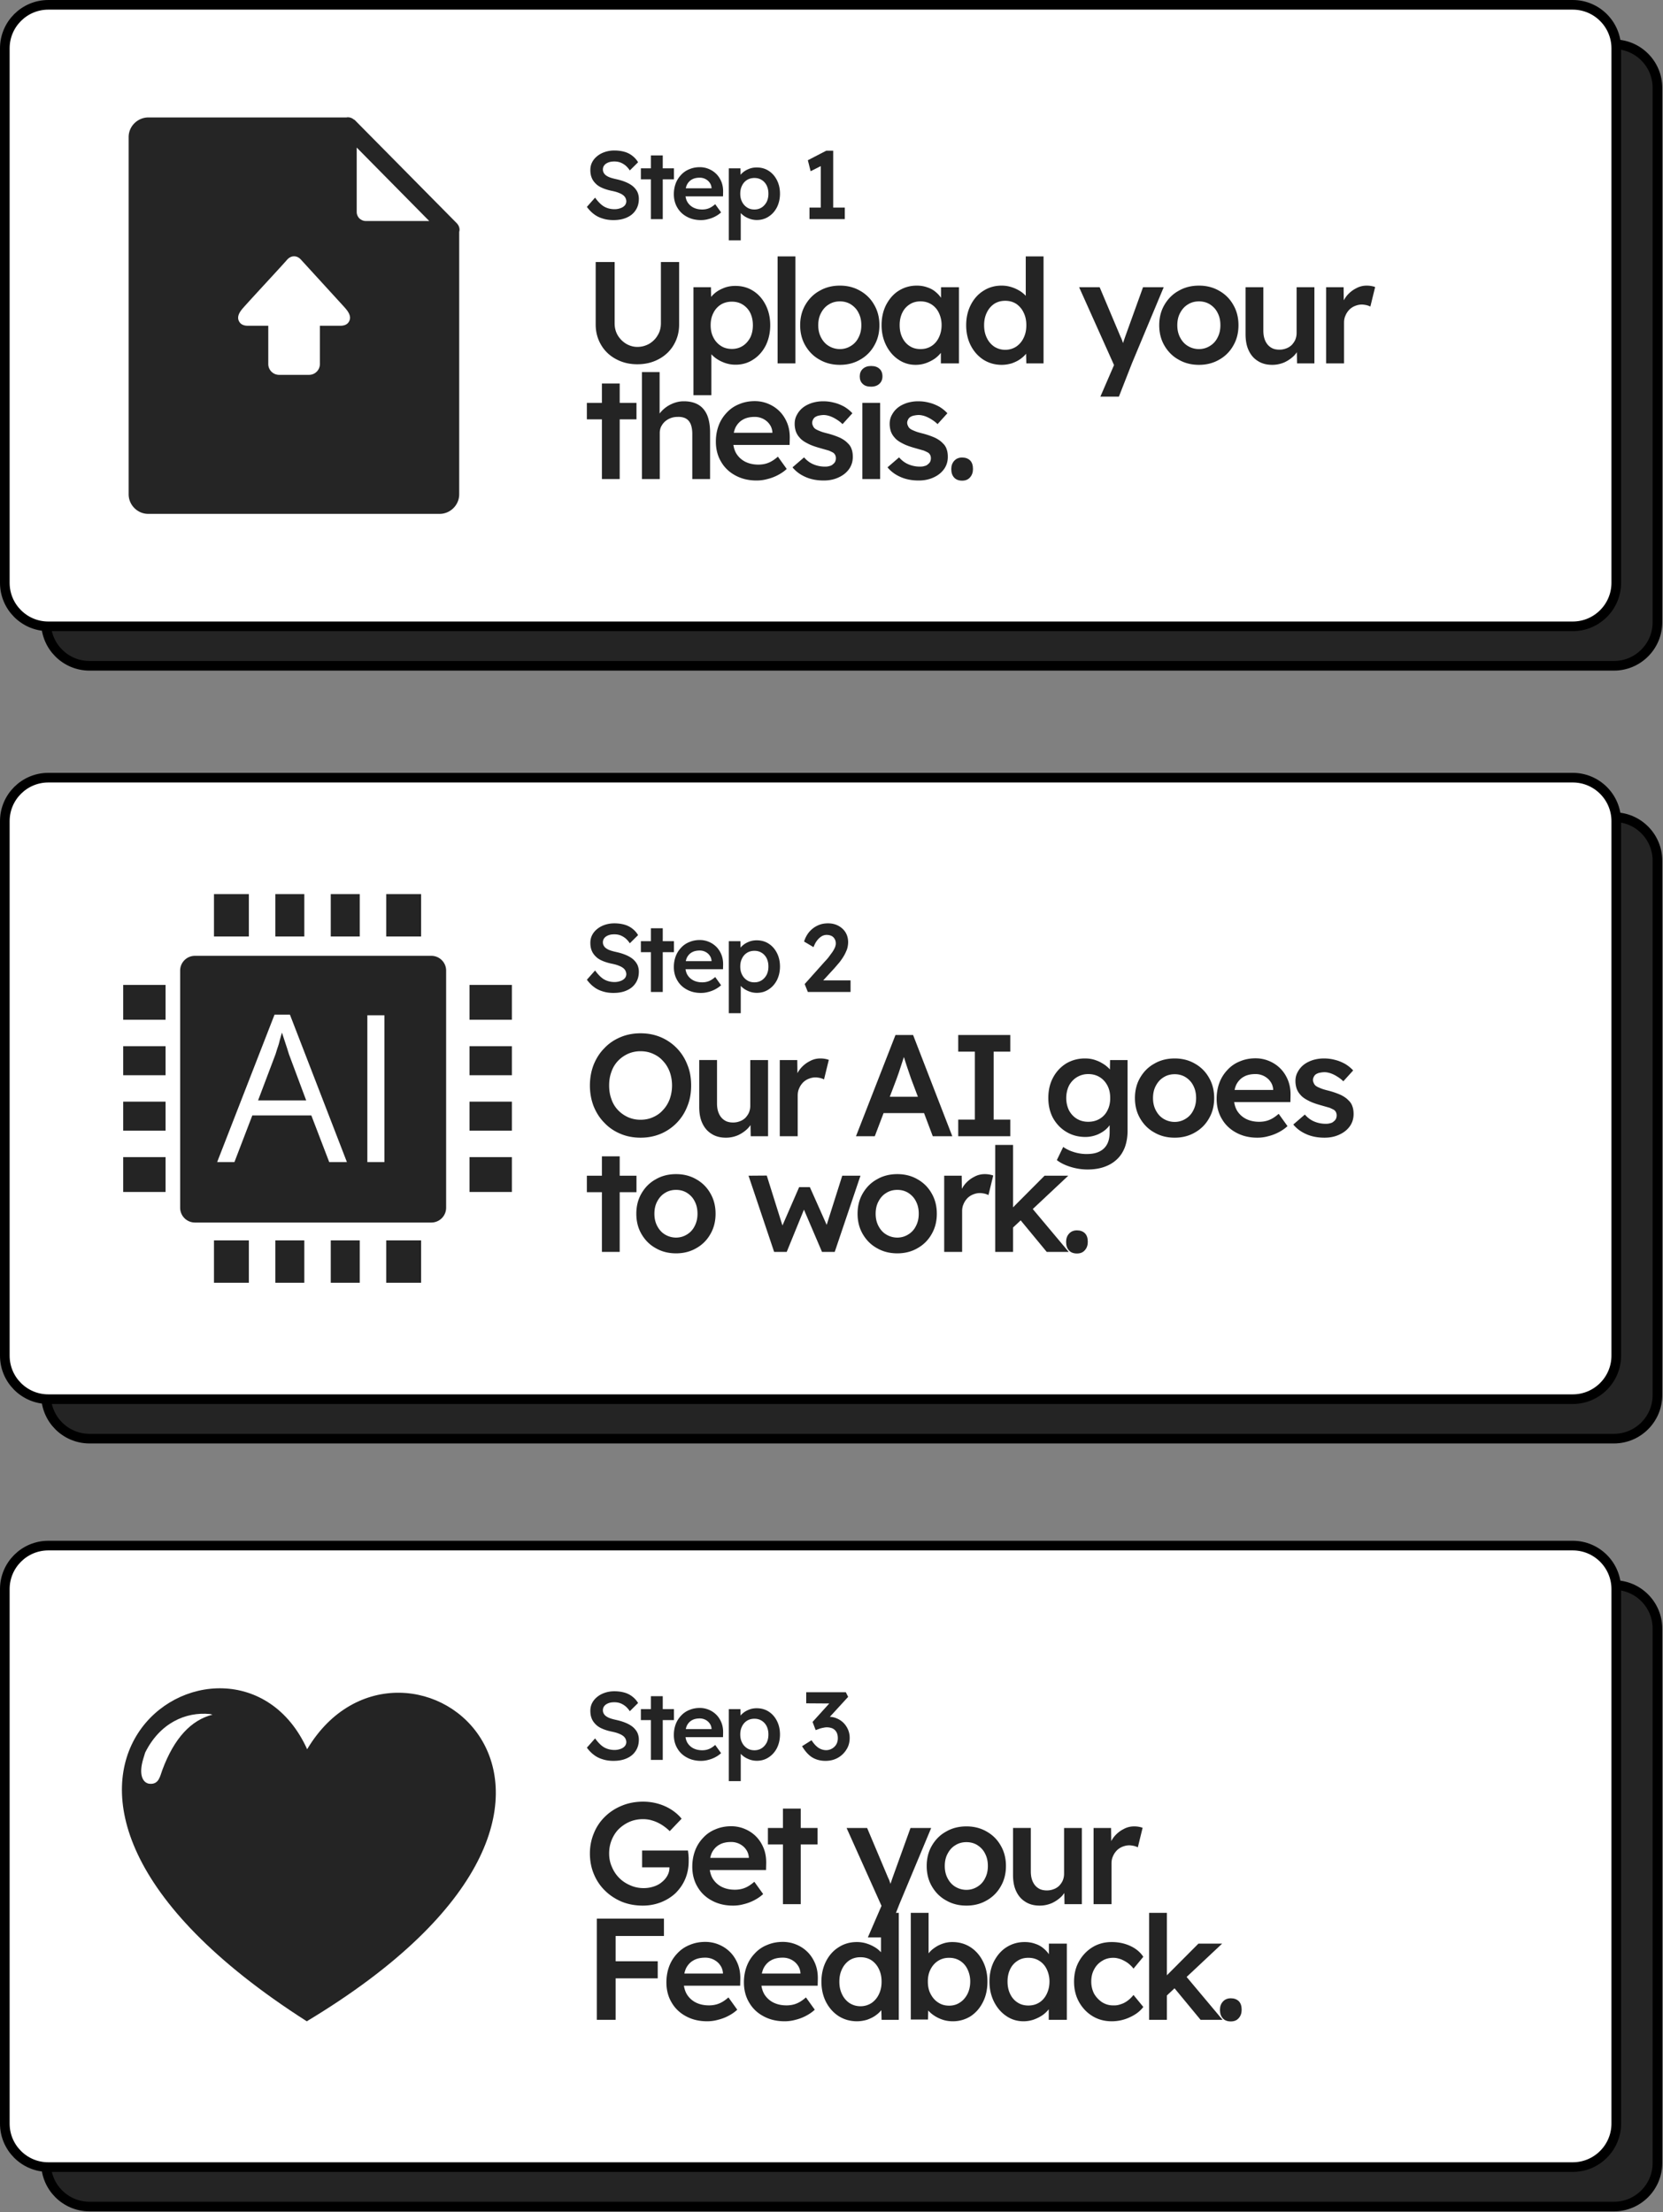 <svg xmlns="http://www.w3.org/2000/svg" xmlns:xlink="http://www.w3.org/1999/xlink" width="100%" height="100%" viewBox="0 0 460 612" fill-rule="evenodd" stroke-linecap="round" stroke-linejoin="round" stroke-miterlimit="1.5" xmlns:v="https://vecta.io/nano"><rect x="0" y="0" width="460" height="612" fill="#808080" stroke="none"/><style><![CDATA[.B{fill:#242424}.C{fill-rule:nonzero}.D{stroke-width:2.665}]]></style><g transform="translate(-110.187 -210.297)"><g stroke="#000" class="D"><path d="M568.648 234.586c0-6.643-5.397-12.037-12.036-12.037H134.947c-6.643 0-12.037 5.394-12.037 12.037v147.879c0 6.643 5.393 12.036 12.037 12.036h421.665c6.639 0 12.036-5.393 12.036-12.036V234.586z" class="B"/><path d="M557.257 223.667c0-6.643-5.397-12.037-12.036-12.037H123.556c-6.643 0-12.037 5.394-12.037 12.037v147.879c0 6.643 5.393 12.036 12.037 12.036h421.665c6.639 0 12.036-5.393 12.036-12.036V223.667z" fill="#fff"/></g><g class="B C"><use xlink:href="#D"/><use xlink:href="#E"/><use xlink:href="#F"/><use xlink:href="#G"/><path d="M337.217 269.617V254.47l.987 1.28-3.787 1.92-.773-3.04 5.093-2.64h1.92v17.627h-3.44zm-3.12 1.307v-3.2h9.76v3.2h-9.76zm-47.617 40.153c-2.2 0-4.16-.48-5.92-1.44-1.72-.92-3.12-2.24-4.08-3.88-1-1.68-1.52-3.56-1.52-5.68v-17.28h5.24v16.92c0 1.24.28 2.36.84 3.32.6 1 1.36 1.76 2.32 2.36.96.56 2 .88 3.12.88 1.24 0 2.32-.32 3.32-.88.96-.6 1.76-1.36 2.32-2.36.6-.96.88-2.08.88-3.32v-16.92h5.04v17.28c0 2.12-.52 4-1.52 5.68-.96 1.64-2.36 2.96-4.08 3.88-1.76.96-3.72 1.44-5.96 1.44zm15.52 8.56v-29.88h4.84l.08 4.8-.84-.36c.16-.84.6-1.64 1.36-2.36.72-.72 1.64-1.32 2.72-1.76 1.08-.48 2.24-.68 3.4-.68 1.88 0 3.52.44 5 1.4 1.44.92 2.56 2.2 3.4 3.84s1.28 3.52 1.28 5.64c0 2.08-.44 3.96-1.24 5.6-.84 1.64-2 2.96-3.44 3.88-1.44.96-3.08 1.44-4.92 1.44-1.24 0-2.4-.24-3.52-.72-1.16-.48-2.12-1.12-2.88-1.88-.8-.76-1.28-1.6-1.48-2.44l1.2-.56v14.04H302zm10.64-12.8c1.12 0 2.12-.28 3-.84s1.56-1.36 2.08-2.32c.48-1 .72-2.12.72-3.4s-.24-2.4-.72-3.4a5.63 5.63 0 0 0-2.04-2.28c-.88-.56-1.88-.84-3.04-.84s-2.2.28-3.04.8a5.58 5.58 0 0 0-2.08 2.32c-.52 1-.76 2.12-.76 3.4s.24 2.4.76 3.4c.48.96 1.2 1.76 2.08 2.32.84.56 1.88.84 3.04.84zm12.64-25.6h4.92v29.6h-4.92z"/><use xlink:href="#H"/><use xlink:href="#I"/><use xlink:href="#J"/><use xlink:href="#K"/><use xlink:href="#H" x="99.32"/><use xlink:href="#L"/><path d="M477 310.837v-21.08h4.84l.08 6.72-.68-1.52a8.33 8.33 0 0 1 1.52-2.88c.72-.84 1.56-1.52 2.52-2 .92-.52 1.92-.76 2.96-.76.44 0 .88.04 1.32.12.4.08.76.16 1 .28l-1.32 5.4c-.28-.16-.64-.28-1.08-.4-.44-.08-.84-.16-1.28-.16-.68 0-1.32.16-1.92.4a4.64 4.64 0 0 0-1.56 1.04c-.44.48-.8 1-1.04 1.6-.28.6-.4 1.24-.4 2v11.24H477z"/><use xlink:href="#M"/><path d="M287.76 342.837v-29.6h4.88v12.84l-.92.48c.28-.96.8-1.8 1.56-2.6a8.54 8.54 0 0 1 2.76-1.92c1.08-.48 2.16-.72 3.28-.72 1.6 0 2.96.32 4.04.96s1.88 1.6 2.44 2.88c.52 1.28.8 2.88.8 4.8v12.88h-4.92v-12.52c0-1.08-.16-1.96-.44-2.68-.32-.72-.76-1.24-1.36-1.56s-1.36-.48-2.24-.44c-.72 0-1.4.12-2 .36a5.12 5.12 0 0 0-1.56.96c-.44.4-.76.88-1.04 1.4a4.33 4.33 0 0 0-.36 1.76v12.72h-4.92z"/><use xlink:href="#N"/><use xlink:href="#O"/><path d="M348.72 342.837v-21.08h4.92v21.08h-4.92zm2.4-25.56c-1 0-1.76-.24-2.28-.76-.56-.48-.84-1.2-.84-2.08s.28-1.56.84-2.08 1.32-.8 2.28-.8c1 0 1.76.24 2.32.76.56.48.84 1.2.84 2.12 0 .84-.28 1.52-.84 2.04s-1.32.8-2.32.8z"/><use xlink:href="#O" x="26.28"/><use xlink:href="#P"/></g><path d="M208.08 243.388a2.53 2.53 0 0 0-1.634-.643c-.125 0-.259 0-.384.045h-54.844c-1.464 0-2.848.607-3.84 1.598-1 .991-1.607 2.331-1.607 3.84v98.802c0 1.509.607 2.848 1.598 3.84s2.331 1.598 3.84 1.598h80.56c1.509 0 2.848-.607 3.84-1.598s1.598-2.331 1.598-3.84v-72.568c.045-.214.089-.384.089-.607 0-.732-.348-1.384-.821-1.857l-28.092-28.431c-.089-.089-.134-.125-.214-.17h-.089v-.009zm-18.993 48.227v31.154c0 1.33 1.072 2.402 2.438 2.402 1.33 0 2.438-1.072 2.438-2.402v-31.127l11.179 9.76c.991.875 2.518.795 3.393-.196s.795-2.491-.196-3.366l-15.198-13.269c-.938-.821-2.322-.795-3.223.027l-15.171 13.242c-.991.875-1.107 2.375-.196 3.366.875.991 2.402 1.072 3.393.196l11.179-9.76-.036-.027zm19.769-22.671v-17.823l20.064 20.323h-17.564c-.688 0-1.295-.304-1.768-.732-.429-.438-.732-1.08-.732-1.768z" fill="#252525" class="C"/><path d="M187.383 314.007h8.302a3 3 0 0 0 2.987-2.987v-10.6h5.84c.994-.043 1.702-.373 2.109-.993 1.108-1.66-.403-3.3-1.452-4.455l-11.736-12.841c-1.113-1.231-2.698-1.231-3.811 0-1.517 1.771-9.175 9.977-12.004 13.154-.981 1.105-2.194 2.613-1.172 4.143.418.62 1.116.95 2.112.993h5.837v10.6a3 3 0 0 0 2.987 2.987z" fill="#fff" class="C"/><g transform="translate(-829.026 209.512)"><g stroke="#000" class="D"><use xlink:href="#Q" class="B"/><use xlink:href="#R" fill="#fff"/></g><g class="B C"><use xlink:href="#D" x="829.026" y="4.306"/><use xlink:href="#E" x="829.026" y="4.306"/><use xlink:href="#F" x="829.026" y="4.306"/><use xlink:href="#G" x="829.026" y="4.306"/><path d="M1162.67 275.23l-.88-2.187 5.6-6.267a14.68 14.68 0 0 0 .987-1.12l.96-1.307c.32-.427.56-.88.773-1.307.187-.427.293-.853.293-1.227 0-.48-.107-.907-.32-1.253a1.97 1.97 0 0 0-.853-.827c-.373-.187-.827-.293-1.387-.293-.48 0-.933.133-1.387.4a4.7 4.7 0 0 0-1.253 1.173c-.4.507-.693 1.12-.96 1.813l-2.613-1.547a7.69 7.69 0 0 1 1.44-2.693c.667-.747 1.413-1.333 2.293-1.733.88-.427 1.84-.613 2.88-.613 1.067 0 2 .213 2.853.667s1.52 1.067 2 1.84c.48.8.72 1.707.72 2.747 0 .4-.053.8-.133 1.227-.08.4-.213.853-.427 1.28-.187.453-.427.933-.72 1.413s-.667 1.013-1.067 1.547l-1.44 1.68-4.24 4.613-.533-1.227h9.227v3.2h-11.813zm-46.244 40.313c-2.04 0-3.92-.36-5.6-1.08-1.72-.72-3.2-1.72-4.44-3.04-1.28-1.28-2.24-2.8-2.96-4.56-.68-1.76-1.04-3.68-1.04-5.76s.36-4 1.04-5.76c.72-1.76 1.68-3.28 2.96-4.56 1.24-1.32 2.72-2.32 4.44-3.04 1.68-.72 3.56-1.08 5.56-1.08 2.04 0 3.88.36 5.6 1.08a13.52 13.52 0 0 1 4.44 3.04c1.28 1.32 2.24 2.84 2.92 4.6.72 1.72 1.04 3.64 1.04 5.72s-.32 3.96-1.04 5.72c-.68 1.76-1.64 3.28-2.92 4.6a13.52 13.52 0 0 1-4.44 3.04c-1.72.72-3.56 1.08-5.56 1.08zm-.04-4.96c1.28 0 2.44-.24 3.48-.72 1.08-.48 2-1.12 2.76-2 .8-.84 1.4-1.84 1.84-3 .4-1.16.64-2.4.64-3.76s-.24-2.64-.64-3.76c-.44-1.16-1.04-2.16-1.84-3-.76-.88-1.68-1.52-2.76-2-1.04-.48-2.2-.72-3.48-.72a8.47 8.47 0 0 0-3.48.72c-1.04.48-1.96 1.12-2.76 1.96a8.13 8.13 0 0 0-1.8 3c-.44 1.16-.64 2.4-.64 3.8 0 1.36.2 2.64.64 3.8a8.13 8.13 0 0 0 1.8 3c.8.84 1.72 1.48 2.76 1.96a8.47 8.47 0 0 0 3.48.72z"/><use xlink:href="#L" x="677.906" y="4.306"/><use xlink:href="#S"/><path d="M1175.986 315.143l10.92-28h4.88l10.84 28h-5.4l-6-15.92-.52-1.52-.76-2.24-.72-2.28-.48-1.56 1-.04-.56 1.8-.68 2.08-.68 2.08-.64 1.8-6 15.8h-5.2zm4.96-6.4l1.8-4.52h12.76l1.92 4.52h-16.48zm23.32 6.4v-4.6h4.6v-18.8h-4.6v-4.6h14.4v4.6h-4.6v18.8h4.6v4.6h-14.4zm35.76 9.2a15.84 15.84 0 0 1-4.68-.72c-1.56-.48-2.84-1.12-3.8-1.88l1.76-3.64c.56.4 1.16.72 1.88 1.04.72.28 1.44.52 2.24.68.76.16 1.56.24 2.32.24 1.44 0 2.6-.2 3.56-.68.92-.44 1.64-1.12 2.12-2s.72-2 .72-3.32v-3.88l.72.28c-.16.84-.6 1.6-1.32 2.36s-1.64 1.36-2.72 1.84c-1.08.44-2.24.68-3.36.68-2 0-3.76-.48-5.28-1.4-1.56-.92-2.76-2.2-3.68-3.8-.88-1.64-1.32-3.48-1.32-5.6s.44-4 1.32-5.64 2.08-2.92 3.6-3.88c1.56-.92 3.28-1.4 5.2-1.4.8 0 1.56.08 2.32.28.72.2 1.44.48 2.04.8.64.36 1.24.72 1.72 1.16.52.4.92.88 1.24 1.36s.52.92.6 1.4l-1.04.32.08-4.88h4.84v19.64c0 1.68-.28 3.2-.76 4.52-.52 1.32-1.24 2.44-2.2 3.32-.96.92-2.12 1.6-3.48 2.08s-2.92.72-4.64.72zm.2-13.2c1.2 0 2.28-.28 3.2-.84s1.64-1.32 2.12-2.32c.52-1 .76-2.12.76-3.4 0-1.32-.24-2.44-.76-3.44s-1.24-1.8-2.16-2.36-1.96-.84-3.16-.84-2.24.32-3.16.88-1.64 1.36-2.16 2.32c-.48 1-.76 2.16-.76 3.44a7.86 7.86 0 0 0 .76 3.4c.52.96 1.24 1.76 2.16 2.32s1.96.84 3.16.84z"/><use xlink:href="#H" x="921.626" y="4.306"/><use xlink:href="#N" x="967.546" y="-27.694"/><use xlink:href="#O" x="967.546" y="-27.694"/><use xlink:href="#M" x="829.026" y="4.306"/><use xlink:href="#H" x="783.706" y="36.306"/><path d="M1153.346 347.143l-7.08-21.08 5.04-.04 4.72 15.04-.88-.08 5.12-11.76h2.96l5.24 11.76-1.04.12 4.76-15.04h5.04l-7.12 21.08h-3.52l-5.4-12.64.76.08-5.12 12.56h-3.48z"/><use xlink:href="#H" x="844.906" y="36.306"/><use xlink:href="#S" x="45.48" y="32"/><use xlink:href="#T"/><use xlink:href="#P" x="860.786" y="4.306"/></g><g transform="matrix(.875 0 0 .875 973.287 248.16)"><clipPath id="A"><path d="M0 0h122.88v122.88H0z"/></clipPath><g clip-path="url(#A)"><path d="M28.7 122.88h11.03v-13.4H28.7v13.4zM22.67 19.51h74.76c2.56 0 4.66 2.09 4.66 4.66v75.01a4.68 4.68 0 0 1-4.66 4.66H22.67a4.68 4.68 0 0 1-4.66-4.66V24.16c0-2.56 2.09-4.65 4.66-4.65zm100.21 46.11v9.16h-13.4v-9.16h13.4zm0-17.52v9.16h-13.4V48.1h13.4zm0 35.05v11.03h-13.4V83.15h13.4zm0-54.45v11.03h-13.4V28.7h13.4zM0 65.62v9.16h13.4v-9.16H0zM0 48.1v9.16h13.4V48.1H0zm0 35.05v11.03h13.4V83.15H0zM0 28.7v11.03h13.4V28.7H0zM65.62 0h9.16v13.4h-9.16V0zM48.1 0h9.16v13.4H48.1V0zm35.05 0h11.03v13.4H83.15V0zM28.7 0h11.03v13.4H28.7V0zm36.92 122.88h9.16v-13.4h-9.16v13.4zm-17.52 0h9.16v-13.4H48.1v13.4zm35.05 0h11.03v-13.4H83.15v13.4z" class="B"/><g transform="matrix(1.477 0 0 1.477 -13.476 -35.251)" fill="#fff" class="C"><path d="M53.224 81.234l-3.83-9.992H36.761l-3.83 9.992h-3.698l12.281-31.561h3.301L57.01 81.234h-3.786zm-4.93-13.206l-3.698-9.904-.396-1.277-1.1-3.345-.484 1.717a12.04 12.04 0 0 1-.484 1.629l-.396 1.277-3.742 9.904h10.3zm13.088-18.223h3.654v31.429h-3.654z"/></g></g></g></g><g transform="translate(-829.026 421.971)"><g stroke="#000" class="D"><use xlink:href="#Q" class="B"/><use xlink:href="#R" fill="#fff"/></g><g transform="matrix(.202 0 0 .202 972.938 255.419)"><clipPath id="B"><path d="M0 0h512v456.082H0z"/></clipPath><g clip-path="url(#B)" class="B"><path d="M253.648 83.482c130.393-219.055 509.908 65.493-.513 372.6-514.788-328.942-101.873-598.697.513-372.6zM120.652 35.263c-33.435-3.329-68.719 12.313-88.856 52.852-.89 2.628-1.701 5.283-2.43 7.96-7.242 23.558-.065 34.106 8.843 34.73 12.461.874 13.888-10.202 17.153-18.991 16.322-43.951 39.622-68.323 68.714-75.715-1.136-.298-2.278-.577-3.424-.836z"/></g></g><g class="B C"><use xlink:href="#D" x="829.026" y="4.306"/><use xlink:href="#E" x="829.026" y="4.306"/><use xlink:href="#F" x="829.026" y="4.306"/><use xlink:href="#G" x="829.026" y="4.306"/><path d="M1167.55 275.497c-1.387 0-2.587-.32-3.627-.933-1.013-.613-1.973-1.653-2.853-3.12l2.613-1.653c.427.64.853 1.173 1.28 1.573s.853.693 1.333.88c.453.187.933.293 1.44.293.587 0 1.12-.16 1.6-.427.507-.293.907-.667 1.2-1.173s.427-1.067.427-1.707-.107-1.173-.347-1.627-.587-.8-1.04-1.04c-.453-.213-1.013-.347-1.653-.347a3.8 3.8 0 0 0-.907.107c-.32.053-.667.133-1.013.24l-1.173.427-.853-2.267 5.307-5.867.8.773-7.867-.053v-3.067h10.96l.64 1.28-6.133 6.693-.8-.88c.133-.08.373-.133.693-.213.347-.053.613-.08.88-.08.8 0 1.547.133 2.24.453a5.69 5.69 0 0 1 1.84 1.227c.533.534.933 1.147 1.253 1.867a5.83 5.83 0 0 1 .453 2.267c0 1.227-.293 2.32-.907 3.253a6.4 6.4 0 0 1-2.4 2.293c-1.013.56-2.133.827-3.387.827zm-50.524 40.046c-2.12 0-4.04-.36-5.84-1.08-1.76-.76-3.32-1.76-4.64-3.08-1.32-1.28-2.36-2.84-3.08-4.6-.72-1.72-1.08-3.64-1.08-5.68s.4-3.92 1.12-5.64a13.32 13.32 0 0 1 3.08-4.56c1.36-1.32 2.92-2.32 4.72-3.04 1.76-.72 3.72-1.08 5.8-1.08 1.44 0 2.88.2 4.24.6a14.03 14.03 0 0 1 3.68 1.68c1.08.72 2 1.52 2.72 2.44l-3.28 3.44c-.72-.72-1.52-1.32-2.28-1.8-.8-.48-1.64-.88-2.48-1.12-.84-.28-1.72-.4-2.64-.4-1.32 0-2.56.24-3.68.72s-2.12 1.16-3 2c-.84.84-1.48 1.84-1.96 3s-.72 2.4-.72 3.76c0 1.32.24 2.56.76 3.72.48 1.16 1.16 2.2 2.04 3.08s1.92 1.56 3.08 2.04c1.16.52 2.4.76 3.68.76a8.68 8.68 0 0 0 2.76-.44c.88-.28 1.64-.68 2.28-1.24.64-.52 1.16-1.12 1.52-1.8.4-.72.56-1.44.56-2.24v-.88l.72.84h-8.28v-4.64h12.68l.12.96.08 1.04v.88c0 1.84-.32 3.48-.96 5s-1.56 2.8-2.68 3.92c-1.16 1.08-2.52 1.92-4.04 2.52-1.56.6-3.2.92-5 .92z"/><use xlink:href="#N" x="822.506" y="-27.694"/><use xlink:href="#M" x="879.106" y="-27.694"/><use xlink:href="#K" x="764.706" y="4.306"/><use xlink:href="#H" x="864.026" y="4.306"/><use xlink:href="#L" x="764.706" y="4.306"/><use xlink:href="#S" x="86.8"/><path d="M1104.306 347.143v-28h5.2v28h-5.2zm2.4-11.48v-4.72h14.44v4.72h-14.44zm0-11.72v-4.8h16.16v4.8h-16.16z"/><use xlink:href="#N" x="815.346" y="4.306"/><use xlink:href="#N" x="836.786" y="4.306"/><use xlink:href="#J" x="788.986" y="36.306"/><path d="M1202.786 347.543c-.92 0-1.84-.12-2.72-.4s-1.72-.68-2.44-1.16-1.32-1-1.8-1.6-.8-1.24-.96-1.84l1.16-.52-.12 5.04h-4.76v-29.52h4.92v13.4l-.88-.4c.16-.64.44-1.24.92-1.84.44-.56 1-1.08 1.72-1.56.68-.48 1.44-.84 2.28-1.12s1.68-.4 2.52-.4c1.88 0 3.56.48 5 1.4 1.48.96 2.6 2.24 3.44 3.88s1.28 3.52 1.28 5.64-.4 4.04-1.24 5.68c-.84 1.68-1.96 2.96-3.4 3.92a9.15 9.15 0 0 1-4.92 1.4zm-1.04-4.32c1.12 0 2.12-.28 3-.88.88-.56 1.56-1.36 2.08-2.36.48-.96.76-2.12.76-3.44a7.73 7.73 0 0 0-.76-3.4c-.48-1-1.16-1.76-2.04-2.32s-1.88-.84-3.04-.84-2.16.28-3.04.84-1.56 1.32-2.08 2.32-.76 2.12-.76 3.4c0 1.32.24 2.48.76 3.44.52 1 1.2 1.8 2.08 2.36.88.6 1.88.88 3.04.88z"/><use xlink:href="#I" x="858.866" y="36.306"/><path d="M1246.706 347.543c-1.96 0-3.76-.48-5.32-1.44s-2.8-2.28-3.72-3.92c-.92-1.68-1.36-3.52-1.36-5.6s.44-3.96 1.36-5.6 2.16-2.96 3.72-3.92 3.36-1.44 5.32-1.44c1.88 0 3.6.36 5.16 1.08s2.76 1.72 3.6 3l-2.72 3.28c-.4-.56-.92-1.04-1.52-1.52-.6-.44-1.28-.8-1.96-1.08-.72-.24-1.4-.4-2.08-.4-1.2 0-2.24.28-3.16.88a5.76 5.76 0 0 0-2.16 2.32c-.56 1-.8 2.12-.8 3.4 0 1.24.28 2.36.8 3.36a7.03 7.03 0 0 0 2.24 2.36c.92.56 1.96.88 3.12.84.68.04 1.36-.08 2-.32.68-.2 1.28-.52 1.88-.96s1.12-.96 1.64-1.6l2.72 3.32c-.88 1.16-2.12 2.12-3.72 2.84-1.6.76-3.28 1.12-5.04 1.12z"/><use xlink:href="#T" x="42.56"/><use xlink:href="#P" x="903.346" y="4.306"/></g></g></g><defs ><path id="D" d="M279.911 271.191c-1.093 0-2.08-.133-2.987-.427-.907-.267-1.733-.667-2.453-1.227-.72-.533-1.36-1.2-1.947-2l2.267-2.56c.88 1.2 1.733 2.053 2.56 2.507s1.787.693 2.827.693c.613 0 1.147-.107 1.653-.293a2.78 2.78 0 0 0 1.173-.747c.267-.32.427-.72.427-1.147 0-.293-.08-.587-.187-.827-.107-.267-.293-.507-.507-.72-.24-.187-.507-.4-.853-.56s-.72-.32-1.147-.453-.88-.24-1.413-.347c-.987-.213-1.84-.48-2.56-.8-.747-.32-1.36-.72-1.84-1.227-.48-.48-.853-1.013-1.093-1.653-.24-.613-.347-1.307-.347-2.08s.16-1.493.507-2.16.827-1.227 1.44-1.707c.587-.48 1.307-.853 2.107-1.12a8.21 8.21 0 0 1 2.587-.4c1.04 0 2 .133 2.827.373a6.3 6.3 0 0 1 2.187 1.12c.613.48 1.147 1.067 1.547 1.76l-2.293 2.267c-.347-.56-.773-1.013-1.2-1.387-.453-.347-.933-.64-1.44-.827s-1.067-.267-1.627-.267c-.64 0-1.2.08-1.653.267-.48.187-.853.427-1.12.773-.267.32-.4.72-.4 1.173 0 .347.08.667.24.933.16.293.373.533.693.747.293.213.667.4 1.12.56s.987.293 1.573.427c.987.213 1.867.48 2.64.8s1.44.693 2 1.147c.533.453.96.987 1.253 1.547a4.63 4.63 0 0 1 .427 1.947c0 1.227-.293 2.267-.88 3.147-.56.88-1.387 1.573-2.427 2.027-1.04.48-2.267.72-3.68.72z"/><path id="E" d="M290.231 270.924v-17.627h3.28v17.627h-3.28zm-2.773-11.013v-3.04h9.147v3.04h-9.147z"/><path id="F" d="M304.071 271.191c-1.467 0-2.773-.32-3.893-.933-1.147-.613-2.027-1.467-2.64-2.533-.64-1.067-.96-2.32-.96-3.707 0-1.093.187-2.107.533-3.013s.853-1.68 1.493-2.347a6.13 6.13 0 0 1 2.267-1.547c.88-.373 1.84-.56 2.88-.56a6.41 6.41 0 0 1 2.587.533c.8.347 1.493.827 2.08 1.44s1.04 1.36 1.36 2.187c.32.853.453 1.76.427 2.773l-.027 1.147h-11.387l-.613-2.24h9.253l-.427.453v-.587c-.053-.533-.213-1.013-.533-1.44-.293-.427-.693-.747-1.147-.987-.48-.24-.987-.373-1.573-.373-.853 0-1.6.16-2.187.507-.587.32-1.04.827-1.36 1.44-.293.64-.453 1.44-.453 2.373 0 .907.187 1.707.56 2.373.4.667.933 1.173 1.627 1.547.72.373 1.547.56 2.48.56.667 0 1.28-.107 1.813-.32.56-.213 1.147-.587 1.787-1.147l1.627 2.267c-.48.453-1.04.827-1.653 1.147a8.35 8.35 0 0 1-1.92.72c-.667.187-1.333.267-2 .267z"/><path id="G" d="M311.777 276.791v-19.92h3.227l.053 3.2-.56-.24c.107-.56.4-1.093.907-1.573.48-.48 1.093-.88 1.813-1.173.72-.32 1.493-.453 2.267-.453 1.253 0 2.347.293 3.333.933.96.613 1.707 1.467 2.267 2.56s.853 2.347.853 3.76c0 1.387-.293 2.64-.827 3.733-.56 1.093-1.333 1.973-2.293 2.587-.96.64-2.053.96-3.28.96-.827 0-1.6-.16-2.347-.48-.773-.32-1.413-.747-1.92-1.253-.533-.507-.853-1.067-.987-1.627l.8-.373v9.36h-3.307zm7.093-8.533c.747 0 1.413-.187 2-.56s1.04-.907 1.387-1.547c.32-.667.48-1.413.48-2.267s-.16-1.6-.48-2.267c-.32-.64-.773-1.147-1.36-1.52s-1.253-.56-2.027-.56-1.467.187-2.027.533a3.72 3.72 0 0 0-1.387 1.547c-.347.667-.507 1.413-.507 2.267s.16 1.6.507 2.267a3.89 3.89 0 0 0 1.387 1.547c.56.373 1.253.56 2.027.56z"/><path id="H" d="M342.52 311.237c-2.12 0-4-.48-5.64-1.44-1.68-.92-2.96-2.24-3.92-3.88s-1.44-3.52-1.44-5.64.48-4 1.44-5.64 2.24-2.96 3.92-3.88c1.64-.96 3.52-1.44 5.64-1.44 2.08 0 3.96.48 5.6 1.44 1.64.92 2.96 2.24 3.88 3.88.96 1.64 1.44 3.52 1.44 5.64s-.48 4-1.44 5.64c-.92 1.64-2.24 2.96-3.88 3.88-1.64.96-3.52 1.44-5.6 1.44zm0-4.36c1.12 0 2.16-.32 3.04-.88.92-.56 1.64-1.36 2.12-2.36.52-1 .76-2.12.76-3.36 0-1.28-.24-2.4-.76-3.4-.48-1-1.2-1.76-2.12-2.36-.88-.56-1.92-.84-3.04-.84-1.16 0-2.2.28-3.12.88-.92.56-1.6 1.36-2.12 2.36-.52.96-.76 2.12-.76 3.36s.24 2.36.76 3.36 1.2 1.8 2.12 2.36a5.91 5.91 0 0 0 3.12.88z"/><path id="I" d="M363.44 311.237c-1.72 0-3.32-.48-4.72-1.44-1.44-.96-2.56-2.28-3.4-3.92-.84-1.68-1.28-3.52-1.28-5.64s.44-4 1.28-5.64c.88-1.64 2-2.96 3.48-3.88s3.12-1.4 4.96-1.4c1.08 0 2.04.16 2.92.48.88.28 1.68.72 2.32 1.28a7.64 7.64 0 0 1 1.68 1.92 6.8 6.8 0 0 1 .88 2.32l-1.08-.28v-5.28h4.96v21.08h-5v-5.04l1.16-.2a6.82 6.82 0 0 1-1 2.12c-.52.68-1.12 1.28-1.84 1.8-.76.52-1.56.92-2.44 1.24-.92.32-1.88.48-2.88.48zm1.36-4.36c1.16 0 2.16-.28 3.04-.84s1.56-1.36 2.04-2.36.76-2.12.76-3.44a7.73 7.73 0 0 0-.76-3.4c-.48-1-1.16-1.76-2.04-2.32s-1.88-.84-3.04-.84-2.16.28-3 .84c-.88.56-1.56 1.32-2.04 2.32s-.72 2.12-.72 3.4c0 1.32.24 2.44.72 3.44s1.16 1.8 2.04 2.36c.84.56 1.84.84 3 .84z"/><path id="J" d="M387.28 311.237c-1.88 0-3.56-.48-5.04-1.4-1.48-.96-2.64-2.24-3.52-3.92-.84-1.64-1.28-3.52-1.28-5.64s.44-4 1.28-5.64 2-2.96 3.48-3.88c1.48-.96 3.16-1.44 5.04-1.44a8.94 8.94 0 0 1 2.92.48 10.22 10.22 0 0 1 2.56 1.28c.76.56 1.36 1.16 1.8 1.84s.68 1.36.72 2.04l-1.32.2v-13.92h4.92v29.6h-4.76l-.12-4.96.96.08c-.04.68-.28 1.28-.68 1.92-.44.6-1 1.16-1.72 1.68-.68.52-1.52.92-2.4 1.24-.92.28-1.88.44-2.84.44zm.96-4.16c1.16 0 2.16-.32 3.04-.88a5.97 5.97 0 0 0 2.04-2.4c.52-1.04.76-2.2.76-3.52s-.24-2.48-.76-3.52a5.97 5.97 0 0 0-2.04-2.4c-.88-.56-1.88-.84-3.04-.84s-2.16.28-3.04.84a5.97 5.97 0 0 0-2.04 2.4c-.52 1.04-.76 2.2-.76 3.52s.24 2.48.76 3.52a5.97 5.97 0 0 0 2.04 2.4c.88.56 1.88.88 3.04.88z"/><path id="K" d="M414.56 320.037l4.48-10.36.04 3.28-10.4-23.2h5.68l5.8 13.76c.2.36.36.8.56 1.4a14.85 14.85 0 0 1 .48 1.64l-1 .36.6-1.64.6-1.76 4.96-13.76h5.72l-8.8 21.08-3.6 9.2h-5.12z"/><path id="L" d="M462.12 311.237c-1.52 0-2.84-.32-3.96-1.04-1.12-.68-1.96-1.64-2.56-2.92-.6-1.24-.88-2.76-.88-4.52v-13h4.92v11.96c0 1.12.16 2.04.52 2.84s.84 1.4 1.52 1.84c.64.44 1.44.64 2.4.64a5.12 5.12 0 0 0 1.92-.36c.56-.2 1.04-.52 1.48-.92.4-.44.76-.92 1-1.48.24-.6.36-1.2.36-1.88v-12.64h4.92v21.08h-4.8l-.08-4.4.88-.48c-.32 1-.84 1.92-1.6 2.72-.76.76-1.68 1.4-2.72 1.88-1.04.44-2.16.68-3.32.68z"/><path id="M" d="M276.68 342.837v-26.44h4.92v26.44h-4.92zm-4.16-16.52v-4.56h13.72v4.56h-13.72z"/><path id="N" d="M319.44 343.237c-2.2 0-4.16-.48-5.84-1.4-1.72-.92-3.04-2.2-3.96-3.8-.96-1.6-1.44-3.48-1.44-5.56 0-1.64.28-3.16.8-4.52s1.28-2.52 2.24-3.52c.92-1 2.08-1.8 3.4-2.32 1.32-.56 2.76-.84 4.32-.84 1.4 0 2.68.28 3.88.8s2.24 1.24 3.12 2.16 1.56 2.04 2.04 3.28c.48 1.28.68 2.64.64 4.16l-.04 1.72h-17.08l-.92-3.36h13.88l-.64.68v-.88c-.08-.8-.32-1.52-.8-2.16-.44-.64-1.04-1.12-1.72-1.48-.72-.36-1.48-.56-2.36-.56-1.28 0-2.4.24-3.28.76-.88.48-1.56 1.24-2.04 2.16-.44.96-.68 2.16-.68 3.56 0 1.36.28 2.56.84 3.56a6.19 6.19 0 0 0 2.44 2.32c1.08.56 2.32.84 3.72.84 1 0 1.92-.16 2.72-.48.84-.32 1.72-.88 2.68-1.72l2.44 3.4c-.72.68-1.56 1.24-2.48 1.72a12.52 12.52 0 0 1-2.88 1.08c-1 .28-2 .4-3 .4z"/><path id="O" d="M338.04 343.237c-1.88 0-3.56-.32-5-.96-1.48-.64-2.68-1.52-3.64-2.68l3.2-2.76c.8.92 1.68 1.56 2.68 1.96.96.4 2.04.6 3.12.6.44 0 .84-.04 1.2-.16.4-.08.72-.24.96-.48a2.19 2.19 0 0 0 .64-.72c.12-.28.2-.6.2-.96 0-.64-.24-1.16-.72-1.52-.28-.16-.68-.36-1.24-.6l-2.24-.64c-1.44-.4-2.64-.8-3.6-1.32-.96-.48-1.72-1-2.24-1.64-.48-.52-.8-1.08-1.04-1.72a6.87 6.87 0 0 1-.32-2.08c0-.92.2-1.76.64-2.52.4-.76.96-1.44 1.68-2s1.56-.96 2.52-1.28a10.67 10.67 0 0 1 3-.44c1.08 0 2.08.12 3.12.4 1 .24 1.92.64 2.8 1.12.84.52 1.6 1.12 2.2 1.8l-2.72 3c-.48-.48-1.04-.92-1.64-1.28a8.79 8.79 0 0 0-1.84-.92c-.6-.2-1.2-.32-1.72-.32-.48 0-.96.08-1.36.16s-.72.24-1 .4c-.28.2-.48.44-.6.72a1.9 1.9 0 0 0-.24.96 2.27 2.27 0 0 0 .28.88c.12.28.32.52.6.72s.72.4 1.32.64c.56.24 1.32.44 2.28.68 1.32.36 2.4.76 3.28 1.16.88.44 1.56.92 2.08 1.48.52.48.88 1.04 1.08 1.68.24.64.32 1.36.32 2.12 0 1.28-.36 2.4-1.04 3.36-.72 1-1.68 1.76-2.92 2.32-1.2.56-2.56.84-4.08.84z"/><path id="P" d="M376.32 343.277c-.96 0-1.68-.28-2.2-.84s-.8-1.32-.8-2.36c0-.96.28-1.72.84-2.32s1.28-.88 2.16-.88c.96 0 1.68.28 2.24.84.52.56.76 1.32.76 2.36 0 .92-.28 1.72-.84 2.32-.52.6-1.24.88-2.16.88z"/><path id="Q" d="M1397.674 238.892c0-6.643-5.397-12.037-12.036-12.037H963.973c-6.643 0-12.037 5.394-12.037 12.037v147.879c0 6.643 5.393 12.036 12.037 12.036h421.665c6.639 0 12.036-5.393 12.036-12.036V238.892z"/><path id="R" d="M1386.283 227.973c0-6.643-5.397-12.037-12.036-12.037H952.582c-6.643 0-12.037 5.394-12.037 12.037v147.879c0 6.643 5.393 12.036 12.037 12.036h421.665c6.639 0 12.036-5.393 12.036-12.036V227.973z"/><path id="S" d="M1154.906 315.143v-21.08h4.84l.08 6.72-.68-1.52a8.33 8.33 0 0 1 1.52-2.88c.72-.84 1.56-1.52 2.52-2 .92-.52 1.92-.76 2.96-.76.44 0 .88.04 1.32.12.4.08.76.16 1 .28l-1.32 5.4c-.28-.16-.64-.28-1.08-.4-.44-.08-.84-.16-1.28-.16-.68 0-1.32.16-1.92.4a4.64 4.64 0 0 0-1.56 1.04c-.44.48-.8 1-1.04 1.6-.28.6-.4 1.24-.4 2v11.24h-4.96z"/><path id="T" d="M1219.106 340.703l-.96-4.6 10-10.04h6.56l-15.6 14.64zm-4.6 6.44v-29.6h4.92v29.6h-4.92zm14.24 0l-7.76-9.4 3.48-2.96 10.36 12.36h-6.08z"/></defs></svg>
